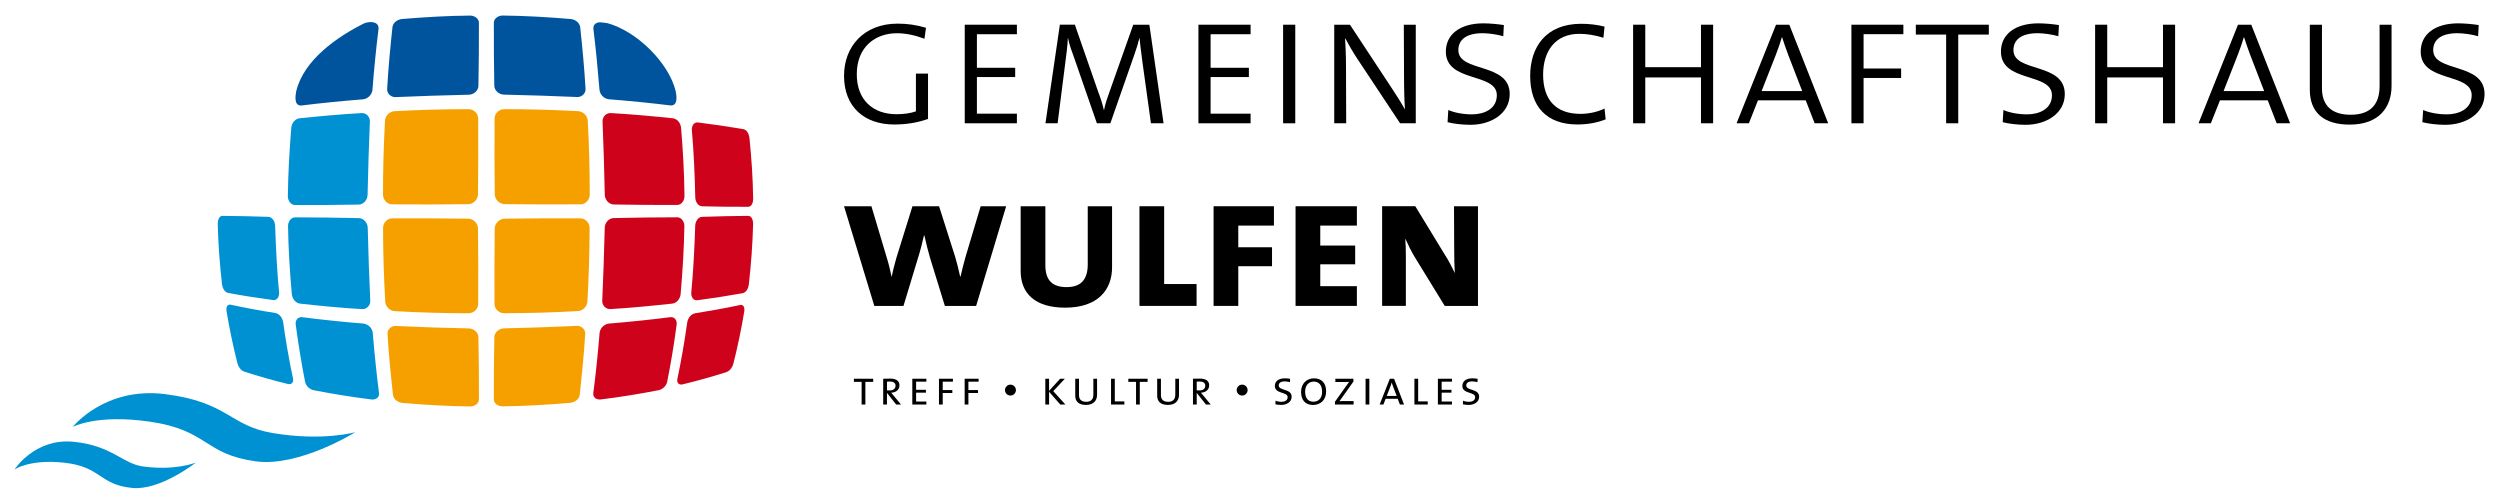 <?xml version="1.0" encoding="utf-8"?>
<svg xmlns="http://www.w3.org/2000/svg" xmlns:xlink="http://www.w3.org/1999/xlink" version="1.1" id="Ebene_1" x="0px" y="0px" viewBox="0 0 512 101.98" style="enable-background:new 0 0 512 101.98;" xml:space="preserve" width="180" height="36">
<style type="text/css">
	.st0{clip-path:url(#SVGID_2_);}
	.st1{clip-path:url(#SVGID_4_);}
	.st2{clip-path:url(#SVGID_6_);}
	.st3{clip-path:url(#SVGID_8_);}
	.st4{clip-path:url(#SVGID_10_);}
	.st5{clip-path:url(#SVGID_12_);}
	.st6{clip-path:url(#SVGID_14_);}
	.st7{clip-path:url(#SVGID_14_);fill:#0091D3;}
	.st8{clip-path:url(#SVGID_14_);fill:#F6A000;}
	.st9{clip-path:url(#SVGID_14_);fill:#CE031B;}
	.st10{clip-path:url(#SVGID_14_);fill:#00549E;}
</style>
<g>
	<defs>
		<rect id="SVGID_1_" x="2.98" y="2.97" width="505.86" height="96.79"/>
	</defs>
	<clipPath id="SVGID_2_">
		<use xlink:href="#SVGID_1_" style="overflow:visible;"/>
	</clipPath>
	<path class="st0" d="M206.06,42.03h-5.22l-3.06,10.24c-0.35,1.22-0.78,2.87-1.06,4.16h-0.08c-0.31-1.45-0.71-2.98-1.02-4.04   l-3.3-10.36h-5.45l-3.3,10.6c-0.31,1.1-0.71,2.59-0.94,3.81h-0.04c-0.27-1.26-0.55-2.51-0.98-3.88l-3.14-10.52h-5.61l6.2,20.41   h5.97l3.02-9.97c0.43-1.33,0.86-3.06,1.18-4.47h0.08c0.31,1.45,0.79,3.3,1.14,4.51l3.06,9.93h6.4L206.06,42.03z"/>
	<path class="st0" d="M227.75,54.55V42.03h-4.98v11.89c0,2.94-1.22,4.67-4.32,4.67c-2.86,0-4.36-1.33-4.36-4.47V42.03h-5.06v13.23   c0,4.63,2.94,7.54,9.14,7.54C224.89,62.79,227.75,59.1,227.75,54.55"/>
</g>
<polygon points="245.06,62.44 245.06,57.96 238.42,57.96 238.42,42.03 233.36,42.03 233.36,62.44 "/>
<polygon points="260.9,45.99 260.9,42.03 248.54,42.03 248.54,62.44 253.6,62.44 253.6,54.31 260.51,54.31 260.51,50.43   253.6,50.43 253.6,45.99 "/>
<polygon points="277.89,62.44 277.89,58.4 270.39,58.4 270.39,53.92 277.54,53.92 277.54,50.08 270.39,50.08 270.39,45.99   277.89,45.99 277.89,42.03 265.33,42.03 265.33,62.44 "/>
<g>
	<defs>
		<rect id="SVGID_3_" x="2.98" y="2.97" width="505.86" height="96.79"/>
	</defs>
	<clipPath id="SVGID_4_">
		<use xlink:href="#SVGID_3_" style="overflow:visible;"/>
	</clipPath>
	<path class="st1" d="M302.69,62.44V42.03h-4.91l0.04,8.59c0,2.12,0.04,3.81,0.12,5.02h-0.04c-0.63-1.37-1.33-2.67-2.12-3.89   l-5.93-9.73h-6.79v20.41h4.86V52.35c0-1.61-0.04-2.63-0.12-3.61h0.04c0.51,1.14,1.22,2.59,1.92,3.73l6.12,9.97H302.69z"/>
	<path class="st1" d="M190.06,24.15v-9.28h-2.48v7.73c-1.09,0.39-2.52,0.58-3.96,0.58c-4.85,0-8.15-2.91-8.15-8.19   c0-5.67,3.88-8.39,8.19-8.39c1.94,0,3.8,0.43,5.67,1.13l0.31-2.25c-1.94-0.58-3.8-0.85-5.79-0.85c-6.87,0-10.99,4.62-10.99,10.68   c0,6.45,4.23,9.98,10.29,9.98C185.75,25.28,187.96,24.89,190.06,24.15"/>
</g>
<polygon points="208.26,25.04 208.26,23.07 200.07,23.07 200.07,15.57 207.91,15.57 207.91,13.67 200.07,13.67 200.07,6.8   208.26,6.8 208.26,4.85 197.58,4.85 197.58,25.04 "/>
<g>
	<defs>
		<rect id="SVGID_5_" x="2.98" y="2.97" width="505.86" height="96.79"/>
	</defs>
	<clipPath id="SVGID_6_">
		<use xlink:href="#SVGID_5_" style="overflow:visible;"/>
	</clipPath>
	<path class="st2" d="M238.3,25.04l-2.91-20.19h-3.3l-4.89,13.82c-0.5,1.4-0.82,2.29-1.09,3.65h-0.04c-0.23-1.09-0.66-2.41-1.2-3.84   l-4.74-13.63h-3.07l-2.95,20.19h2.49l1.55-12.23c0.27-2.02,0.47-3.65,0.55-5.2h0.04c0.19,1.16,0.78,2.76,1.32,4.23l4.58,13.2h2.76   l4.93-14.1c0.47-1.32,0.82-2.48,1.01-3.34h0.04c0.12,1.05,0.27,2.68,0.62,5.12l1.71,12.31H238.3z"/>
</g>
<polygon points="256.12,25.04 256.12,23.07 247.93,23.07 247.93,15.57 255.77,15.57 255.77,13.67 247.93,13.67 247.93,6.8   256.12,6.8 256.12,4.85 245.44,4.85 245.44,25.04 "/>
<rect x="262.78" y="4.85" width="2.49" height="20.19"/>
<g>
	<defs>
		<rect id="SVGID_7_" x="2.98" y="2.97" width="505.86" height="96.79"/>
	</defs>
	<clipPath id="SVGID_8_">
		<use xlink:href="#SVGID_7_" style="overflow:visible;"/>
	</clipPath>
	<path class="st3" d="M289.95,25.04V4.85h-2.45l0.04,9.71c0,3.61,0.08,6.14,0.19,7.57h-0.04c-0.78-1.4-1.71-2.84-2.6-4.19   l-8.62-13.09h-3.22v20.19h2.45l-0.04-11.73c0-2.56-0.12-4.23-0.19-5.67h0.04c0.7,1.32,1.55,2.79,2.45,4.16l8.78,13.24H289.95z"/>
	<path class="st3" d="M309.19,19.06c0-6.56-10.52-4.35-10.52-9.01c0-2.1,1.59-3.46,4.97-3.46c1.24,0,3.07,0.27,4.23,0.62l0.12-2.29   c-1.2-0.19-2.91-0.35-4.19-0.35c-4.78,0-7.69,2.25-7.69,5.79c0,6.41,10.44,4.23,10.44,8.93c0,2.87-2.68,3.92-5.09,3.92   c-1.86,0-3.61-0.35-4.85-0.89l-0.15,2.49c1.13,0.31,3.03,0.54,4.66,0.54C305.39,25.36,309.19,23.03,309.19,19.06"/>
	<path class="st3" d="M328.84,24.23l-0.23-2.21c-1.4,0.7-3.26,1.09-4.93,1.09c-5.01,0-7.65-2.84-7.65-8.04   c0-4.62,2.33-8.35,7.42-8.35c1.59,0,3.22,0.27,4.93,0.81l0.23-2.29c-1.48-0.39-3.18-0.58-4.78-0.58c-7.3,0-10.45,4.85-10.45,10.68   c0,6.29,3.38,9.94,9.67,9.94C325.26,25.28,327.21,24.89,328.84,24.23"/>
</g>
<polygon points="350.85,25.04 350.85,4.85 348.36,4.85 348.36,13.55 336.95,13.55 336.95,4.85 334.46,4.85 334.46,25.04   336.95,25.04 336.95,15.65 348.36,15.65 348.36,25.04 "/>
<g>
	<defs>
		<rect id="SVGID_9_" x="2.98" y="2.97" width="505.86" height="96.79"/>
	</defs>
	<clipPath id="SVGID_10_">
		<use xlink:href="#SVGID_9_" style="overflow:visible;"/>
	</clipPath>
	<path class="st4" d="M369.09,18.44h-8.31l2.91-7.42c0.5-1.28,0.93-2.56,1.24-3.61h0.04c0.31,0.97,0.78,2.33,1.24,3.57L369.09,18.44   z M374.41,25.04l-7.96-20.19h-2.72l-8.08,20.19h2.52l1.86-4.7h9.78l1.83,4.7H374.41z"/>
</g>
<polygon points="389.81,6.79 389.81,4.85 379.17,4.85 379.17,25.04 381.66,25.04 381.66,15.76 389.35,15.76 389.35,13.82   381.66,13.82 381.66,6.79 "/>
<polygon points="407.31,6.87 407.31,4.85 392.36,4.85 392.36,6.87 398.57,6.87 398.57,25.04 401.05,25.04 401.05,6.87 "/>
<g>
	<defs>
		<rect id="SVGID_11_" x="2.98" y="2.97" width="505.86" height="96.79"/>
	</defs>
	<clipPath id="SVGID_12_">
		<use xlink:href="#SVGID_11_" style="overflow:visible;"/>
	</clipPath>
	<path class="st5" d="M422.87,19.06c0-6.56-10.52-4.35-10.52-9.01c0-2.1,1.59-3.46,4.97-3.46c1.24,0,3.07,0.27,4.23,0.62l0.12-2.29   c-1.2-0.19-2.91-0.35-4.19-0.35c-4.78,0-7.69,2.25-7.69,5.79c0,6.41,10.45,4.23,10.45,8.93c0,2.87-2.68,3.92-5.09,3.92   c-1.86,0-3.61-0.35-4.85-0.89l-0.15,2.49c1.13,0.31,3.03,0.54,4.66,0.54C419.06,25.36,422.87,23.03,422.87,19.06"/>
</g>
<polygon points="445.46,25.04 445.46,4.85 442.98,4.85 442.98,13.55 431.56,13.55 431.56,4.85 429.08,4.85 429.08,25.04   431.56,25.04 431.56,15.65 442.98,15.65 442.98,25.04 "/>
<g>
	<defs>
		<rect id="SVGID_13_" x="2.98" y="2.97" width="505.86" height="96.79"/>
	</defs>
	<clipPath id="SVGID_14_">
		<use xlink:href="#SVGID_13_" style="overflow:visible;"/>
	</clipPath>
	<path class="st6" d="M463.7,18.44h-8.31l2.91-7.42c0.5-1.28,0.93-2.56,1.24-3.61h0.04c0.31,0.97,0.78,2.33,1.24,3.57L463.7,18.44z    M469.02,25.04l-7.96-20.19h-2.72l-8.08,20.19h2.52l1.87-4.7h9.78l1.83,4.7H469.02z"/>
	<path class="st6" d="M489.79,17.39V4.85h-2.45v12.54c0,3.46-1.55,5.9-5.94,5.9c-3.65,0-5.86-1.71-5.86-5.4V4.85h-2.49v13.32   c0,4.7,2.91,7.14,8.15,7.14C487.34,25.32,489.79,21.63,489.79,17.39"/>
	<path class="st6" d="M508.84,19.06c0-6.56-10.52-4.35-10.52-9.01c0-2.1,1.59-3.46,4.97-3.46c1.24,0,3.07,0.27,4.23,0.62l0.12-2.29   c-1.2-0.19-2.91-0.35-4.19-0.35c-4.78,0-7.69,2.25-7.69,5.79c0,6.41,10.44,4.23,10.44,8.93c0,2.87-2.68,3.92-5.09,3.92   c-1.86,0-3.61-0.35-4.85-0.89l-0.16,2.49c1.13,0.31,3.03,0.54,4.66,0.54C505.03,25.36,508.84,23.03,508.84,19.06"/>
	<path class="st6" d="M302.93,81.04c0-1.71-2.64-1.17-2.64-2.31c0-0.5,0.39-0.83,1.21-0.83c0.32,0,0.78,0.07,1.08,0.15l0.04-0.68   c-0.32-0.06-0.75-0.1-1.08-0.1c-1.29,0-2.05,0.61-2.05,1.56c0,1.69,2.62,1.15,2.62,2.3c0,0.69-0.64,0.95-1.23,0.95   c-0.48,0-0.93-0.09-1.25-0.23l-0.03,0.74c0.29,0.07,0.76,0.13,1.18,0.13C301.96,82.72,302.93,82.09,302.93,81.04 M297.36,82.64   v-0.62h-2.11v-1.81h2.01v-0.59h-2.01v-1.67h2.11v-0.6h-2.88v5.29H297.36z M292.4,82.64v-0.65h-1.96v-4.64h-0.77v5.29H292.4z    M286.04,80.88h-2.04l0.71-1.82c0.13-0.32,0.23-0.64,0.3-0.91h0.01c0.08,0.26,0.19,0.59,0.32,0.91L286.04,80.88z M287.55,82.64   l-2.05-5.29h-0.86l-2.09,5.29h0.77l0.46-1.18h2.47l0.45,1.18H287.55z M280.44,77.35h-0.77v5.29h0.77V77.35z M277.22,82.64v-0.71   h-1.59c-0.61,0-1.15,0-1.31,0.03c0.1-0.12,0.2-0.28,0.33-0.46l2.53-3.56v-0.59h-3.7v0.68h1.58c0.55,0,0.96-0.01,1.23-0.02   c-0.16,0.21-0.29,0.41-0.46,0.64l-2.43,3.42v0.57H277.22z M270.77,80.04c0,1.32-0.77,2.02-1.78,2.02c-1.26,0-1.7-0.96-1.7-2.09   c0-1.32,0.81-2.03,1.74-2.03C270.11,77.93,270.77,78.66,270.77,80.04 M271.59,79.95c0-1.73-0.94-2.68-2.49-2.68   c-1.43,0-2.64,1.02-2.64,2.78c0,1.55,0.76,2.68,2.47,2.68C270.42,82.72,271.59,81.72,271.59,79.95 M264.53,81.04   c0-1.71-2.64-1.17-2.64-2.31c0-0.5,0.39-0.83,1.21-0.83c0.33,0,0.78,0.07,1.08,0.15l0.04-0.68c-0.32-0.06-0.75-0.1-1.08-0.1   c-1.29,0-2.05,0.61-2.05,1.56c0,1.69,2.62,1.15,2.62,2.3c0,0.69-0.64,0.95-1.23,0.95c-0.48,0-0.92-0.09-1.25-0.23l-0.03,0.74   c0.29,0.07,0.76,0.13,1.18,0.13C263.56,82.72,264.53,82.09,264.53,81.04 M255.51,79.68c0-0.61-0.51-1.12-1.12-1.12   c-0.62,0-1.12,0.51-1.12,1.12c0,0.62,0.5,1.12,1.12,1.12C255,80.8,255.51,80.3,255.51,79.68 M246.84,78.78   c0,0.59-0.45,0.97-1.15,0.97c-0.21,0-0.44-0.01-0.6-0.02v-1.78c0.15-0.02,0.32-0.03,0.57-0.03   C246.38,77.92,246.84,78.2,246.84,78.78 M247.96,82.64l-1.54-1.86c-0.17-0.21-0.33-0.42-0.48-0.56c0.98-0.05,1.7-0.59,1.7-1.53   c0-0.88-0.67-1.36-1.88-1.36c-0.62,0-1.13,0.01-1.44,0.02v5.29h0.77v-2.35h0.03l1.86,2.35H247.96z M241.46,80.64v-3.29h-0.76v3.24   c0,0.88-0.39,1.49-1.46,1.49c-0.93,0-1.48-0.43-1.48-1.36v-3.37h-0.77v3.48c0,1.22,0.76,1.89,2.19,1.89   C240.8,82.72,241.46,81.76,241.46,80.64 M235.03,77.99v-0.64h-3.95v0.64h1.58v4.65h0.77v-4.65H235.03z M230.27,82.64v-0.65h-1.96   v-4.64h-0.77v5.29H230.27z M224.68,80.64v-3.29h-0.76v3.24c0,0.88-0.39,1.49-1.46,1.49c-0.93,0-1.48-0.43-1.48-1.36v-3.37h-0.77   v3.48c0,1.22,0.76,1.89,2.19,1.89C224.02,82.72,224.68,81.76,224.68,80.64 M218.19,82.64l-2.48-2.74l2.38-2.55h-0.97l-2.27,2.49   v-2.49h-0.77v5.29h0.77v-2.62l2.29,2.62H218.19z M208.06,79.68c0-0.61-0.51-1.12-1.12-1.12c-0.62,0-1.12,0.51-1.12,1.12   c0,0.62,0.5,1.12,1.12,1.12C207.55,80.8,208.06,80.3,208.06,79.68 M200.42,77.95v-0.6h-2.86v5.29h0.77v-2.37h1.97v-0.6h-1.97v-1.72   H200.42z M195.16,77.95v-0.6h-2.86v5.29h0.77v-2.37h1.97v-0.6h-1.97v-1.72H195.16z M189.72,82.64v-0.62h-2.1v-1.81h2.01v-0.59   h-2.01v-1.67h2.1v-0.6h-2.88v5.29H189.72z M183.41,78.78c0,0.59-0.45,0.97-1.15,0.97c-0.21,0-0.44-0.01-0.6-0.02v-1.78   c0.15-0.02,0.31-0.03,0.57-0.03C182.95,77.92,183.41,78.2,183.41,78.78 M184.53,82.64l-1.54-1.86c-0.17-0.21-0.34-0.42-0.48-0.56   c0.98-0.05,1.7-0.59,1.7-1.53c0-0.88-0.67-1.36-1.88-1.36c-0.62,0-1.13,0.01-1.45,0.02v5.29h0.77v-2.35h0.03l1.86,2.35H184.53z    M178.83,77.99v-0.64h-3.95v0.64h1.58v4.65h0.77v-4.65H178.83z"/>
	<path class="st7" d="M60.55,66.18c-0.06-0.79,0.41-1.49,1.25-1.44c4.21,0.54,8.43,0.98,12.66,1.32c0.97,0.14,1.74,0.89,1.88,1.87   c0.34,4.16,0.77,8.31,1.29,12.45c0.05,0.85-0.68,1.28-1.46,1.23c-4.02-0.5-8.02-1.14-12-1.92c-0.81-0.21-1.47-0.85-1.68-1.66   C61.72,74.1,61.08,70.15,60.55,66.18"/>
	<path class="st8" d="M79.36,68.18c-0.05-0.95,0.79-1.68,1.71-1.63c4.98,0.23,9.96,0.4,14.95,0.5c0.97,0.02,1.94,0.78,1.96,1.8   c0.08,4.25,0.12,8.5,0.1,12.75c0,0.91-0.99,1.44-1.79,1.43c-4.65-0.05-9.3-0.33-13.93-0.73c-0.87-0.12-1.71-0.68-1.87-1.59   C80.03,76.54,79.61,72.36,79.36,68.18"/>
	<path class="st8" d="M101.24,68.84c0.02-1.01,0.99-1.77,1.96-1.8c4.98-0.11,9.96-0.28,14.94-0.51c0.91-0.04,1.76,0.69,1.71,1.63   c-0.25,4.18-0.67,8.36-1.12,12.53c-0.17,0.91-1,1.47-1.87,1.59c-4.63,0.4-9.28,0.68-13.93,0.73c-0.81,0.01-1.79-0.52-1.79-1.43   C101.12,77.35,101.16,73.09,101.24,68.84"/>
	<path class="st9" d="M122.8,67.93c0.14-0.98,0.91-1.73,1.89-1.87c4.22-0.35,8.44-0.78,12.65-1.32c0.85-0.05,1.31,0.65,1.25,1.44   c-0.52,3.97-1.17,7.92-1.96,11.85c-0.21,0.81-0.87,1.45-1.68,1.66c-3.97,0.78-7.97,1.42-11.99,1.92c-0.78,0.05-1.5-0.38-1.46-1.23   C122.04,76.23,122.46,72.08,122.8,67.93"/>
	<path class="st7" d="M58.99,46.1c-0.01-0.83,0.54-1.8,1.46-1.8c4.34,0.01,8.69,0.06,13.03,0.16c1.02,0.02,1.81,0.99,1.83,1.97   c0.12,4.99,0.29,9.98,0.52,14.96c0.04,0.93-0.71,1.76-1.66,1.71c-4.26-0.24-8.53-0.67-12.77-1.13c-0.92-0.17-1.5-0.99-1.63-1.88   C59.35,55.44,59.06,50.77,58.99,46.1"/>
	<path class="st8" d="M78.45,46.47c0-1.02,0.84-1.96,1.87-1.96c5.18-0.02,10.36,0,15.54,0.06c1.08,0.01,2.02,0.95,2.03,2.03   c0.06,5.15,0.08,10.32,0.04,15.47c-0.01,1.04-0.95,1.87-1.96,1.87c-5.04,0-10.1-0.14-15.13-0.43c-1-0.06-1.88-0.93-1.94-1.93   C78.61,56.55,78.46,51.5,78.45,46.47"/>
	<path class="st8" d="M101.32,46.6c0.01-1.08,0.95-2.01,2.03-2.03c5.18-0.06,10.36-0.09,15.53-0.06c1.04,0,1.88,0.95,1.87,1.96   c-0.01,5.03-0.16,10.08-0.45,15.1c-0.06,1-0.95,1.87-1.94,1.93c-5.03,0.29-10.09,0.43-15.13,0.43c-1.01,0-1.95-0.83-1.96-1.86   C101.25,56.92,101.26,51.75,101.32,46.6"/>
	<path class="st9" d="M123.85,46.42c0.02-0.98,0.81-1.95,1.83-1.97c4.34-0.1,8.68-0.15,13.02-0.16c0.92,0,1.47,0.98,1.46,1.8   c-0.07,4.67-0.37,9.34-0.77,13.99c-0.13,0.88-0.71,1.71-1.63,1.88c-4.24,0.46-8.5,0.88-12.76,1.13c-0.95,0.05-1.7-0.78-1.66-1.7   C123.56,56.4,123.73,51.41,123.85,46.42"/>
	<path class="st7" d="M59.66,25.9c0.12-0.89,0.7-1.72,1.62-1.88c4.26-0.44,8.53-0.84,12.8-1.07c0.96-0.05,1.71,0.79,1.67,1.73   c-0.21,5.01-0.36,10.02-0.47,15.04c-0.02,0.98-0.8,1.95-1.83,1.97c-4.34,0.08-8.69,0.11-13.03,0.09c-0.92,0-1.48-0.99-1.47-1.81   C59.01,35.27,59.28,30.57,59.66,25.9"/>
	<path class="st8" d="M78.85,24.5c0.05-1,0.94-1.89,1.94-1.94c5.05-0.28,10.12-0.41,15.17-0.41c1.02,0,1.96,0.84,1.97,1.88   c0.04,5.18,0.02,10.37-0.04,15.55c-0.01,1.08-0.95,2.02-2.03,2.03c-5.18,0.06-10.36,0.07-15.54,0.03   c-1.04-0.01-1.88-0.95-1.88-1.97C78.44,34.62,78.57,29.55,78.85,24.5"/>
	<path class="st8" d="M101.29,24.03c0.01-1.04,0.95-1.88,1.97-1.88c5.05,0,10.13,0.13,15.17,0.41c1,0.05,1.88,0.94,1.94,1.94   c0.28,5.05,0.41,10.12,0.41,15.17c0,1.02-0.84,1.96-1.88,1.97c-5.18,0.04-10.36,0.02-15.54-0.04c-1.08-0.01-2.02-0.95-2.03-2.03   C101.26,34.4,101.25,29.21,101.29,24.03"/>
	<path class="st9" d="M123.4,24.68c-0.04-0.93,0.72-1.78,1.67-1.73c4.27,0.23,8.54,0.63,12.79,1.07c0.92,0.16,1.5,1,1.62,1.88   c0.39,4.67,0.66,9.36,0.7,14.05c0.01,0.83-0.55,1.81-1.47,1.81c-4.34,0.02-8.69-0.01-13.02-0.09c-1.02-0.02-1.8-0.99-1.83-1.97   C123.76,34.7,123.61,29.69,123.4,24.68"/>
	<path class="st10" d="M60.67,18.45c1.55-6.4,8.39-11.14,13.95-13.9c1.04-0.39,2.94-0.47,2.91,1.08c-0.52,4.2-0.93,8.41-1.26,12.62   c-0.14,0.98-0.91,1.74-1.89,1.88c-4.24,0.33-8.47,0.75-12.69,1.27C60.17,21.45,60.49,19.42,60.67,18.45"/>
	<path class="st10" d="M80.38,5.3c0.16-0.92,1-1.49,1.88-1.61c4.66-0.39,9.33-0.67,14.01-0.71c0.82-0.01,1.8,0.54,1.81,1.46   c0.02,4.31-0.02,8.63-0.1,12.94c-0.02,1.02-0.99,1.79-1.97,1.81c-5,0.11-10,0.27-15,0.49c-0.92,0.04-1.77-0.71-1.72-1.66   C79.52,13.77,79.93,9.53,80.38,5.3"/>
	<path class="st10" d="M101.14,4.43c0-0.91,0.99-1.46,1.8-1.46c4.67,0.05,9.35,0.33,14,0.72c0.88,0.12,1.71,0.7,1.88,1.61   c0.45,4.22,0.86,8.46,1.1,12.7c0.05,0.95-0.79,1.7-1.72,1.66c-5-0.22-10-0.38-15-0.49c-0.98-0.02-1.94-0.8-1.97-1.82   C101.16,13.06,101.12,8.74,101.14,4.43"/>
	<path class="st10" d="M138.38,18.44c-1.48-5.95-8.09-12.29-13.95-13.9c-0.18-0.04-0.97-0.12-0.91-0.12   c-0.18-0.02-0.35-0.04-0.53-0.06c-0.79-0.05-1.51,0.4-1.47,1.26c0.51,4.2,0.92,8.41,1.26,12.62c0.14,0.98,0.91,1.74,1.89,1.88   c4.24,0.33,8.48,0.75,12.7,1.27C138.88,21.44,138.57,19.41,138.38,18.44"/>
	<path class="st7" d="M46.38,63.43c-0.07-0.54,0.08-1.34,0.79-1.25c3.07,0.66,6.16,1.23,9.26,1.72c0.85,0.2,1.4,0.99,1.55,1.82   c0.55,3.92,1.22,7.82,2.05,11.68c0.11,0.67-0.3,1.17-0.99,1.05c-3.05-0.74-6.07-1.59-9.05-2.56c-0.68-0.27-1.14-0.93-1.34-1.61   C47.73,70.7,46.99,67.08,46.38,63.43"/>
	<path class="st7" d="M44.59,45.59c-0.01-0.59,0.24-1.6,0.99-1.59c3.12,0.02,6.25,0.09,9.37,0.2c0.88,0.03,1.37,1.04,1.4,1.81   c0.15,4.59,0.38,9.16,0.81,13.74c0.03,0.74-0.33,1.55-1.18,1.5c-3.11-0.42-6.21-0.9-9.3-1.47c-0.74-0.2-1.1-1.03-1.21-1.73   C45,53.92,44.69,49.76,44.59,45.59"/>
	<path class="st9" d="M140.75,65.78c0.15-0.83,0.71-1.62,1.56-1.82c3.13-0.5,6.24-1.06,9.34-1.72c0.71-0.09,0.86,0.71,0.79,1.25   c-0.61,3.65-1.35,7.28-2.27,10.87c-0.2,0.69-0.67,1.35-1.35,1.62c-3,0.97-6.05,1.81-9.11,2.55c-0.7,0.12-1.11-0.38-1-1.05   C139.53,73.61,140.2,69.7,140.75,65.78"/>
	<path class="st9" d="M142.38,46.02c0.02-0.78,0.52-1.79,1.41-1.82c3.15-0.11,6.3-0.18,9.45-0.2c0.75-0.01,1.01,1.01,1,1.6   c-0.1,4.18-0.42,8.35-0.88,12.5c-0.11,0.7-0.47,1.53-1.22,1.73c-3.11,0.56-6.24,1.04-9.38,1.46c-0.85,0.05-1.22-0.76-1.19-1.51   C142,55.21,142.23,50.62,142.38,46.02"/>
	<path class="st9" d="M141.69,26.39c-0.03-0.75,0.35-1.57,1.2-1.53c3.14,0.4,6.27,0.85,9.39,1.38c0.75,0.2,1.1,1.03,1.2,1.73   c0.43,4.17,0.71,8.37,0.77,12.56c0.01,0.6-0.26,1.61-1.01,1.61c-3.15,0.02-6.3-0.02-9.45-0.1c-0.88-0.02-1.38-1.03-1.4-1.81   C142.29,35.6,142.09,30.99,141.69,26.39"/>
	<path class="st7" d="M15.01,90.26c7.91,0.76,10.02,4.47,14.28,5.06c6.62,0.92,10.82-0.79,10.82-0.79s-7.33,5.77-13.04,5.19   c-6.88-0.69-6.23-4.35-14.01-5.18c-7.02-0.75-10.09,1.4-10.09,1.4S7.1,89.5,15.01,90.26"/>
	<path class="st7" d="M33.76,80.5c13.04,1.63,13.22,6.51,22.15,7.99c10.31,1.71,16.88-0.2,16.88-0.2s-11.54,7.21-20.43,5.98   c-10.71-1.49-9.62-6.38-21.71-8.13c-10.92-1.57-15.75,1.08-15.75,1.08S21.44,78.96,33.76,80.5"/>
</g>
</svg>
